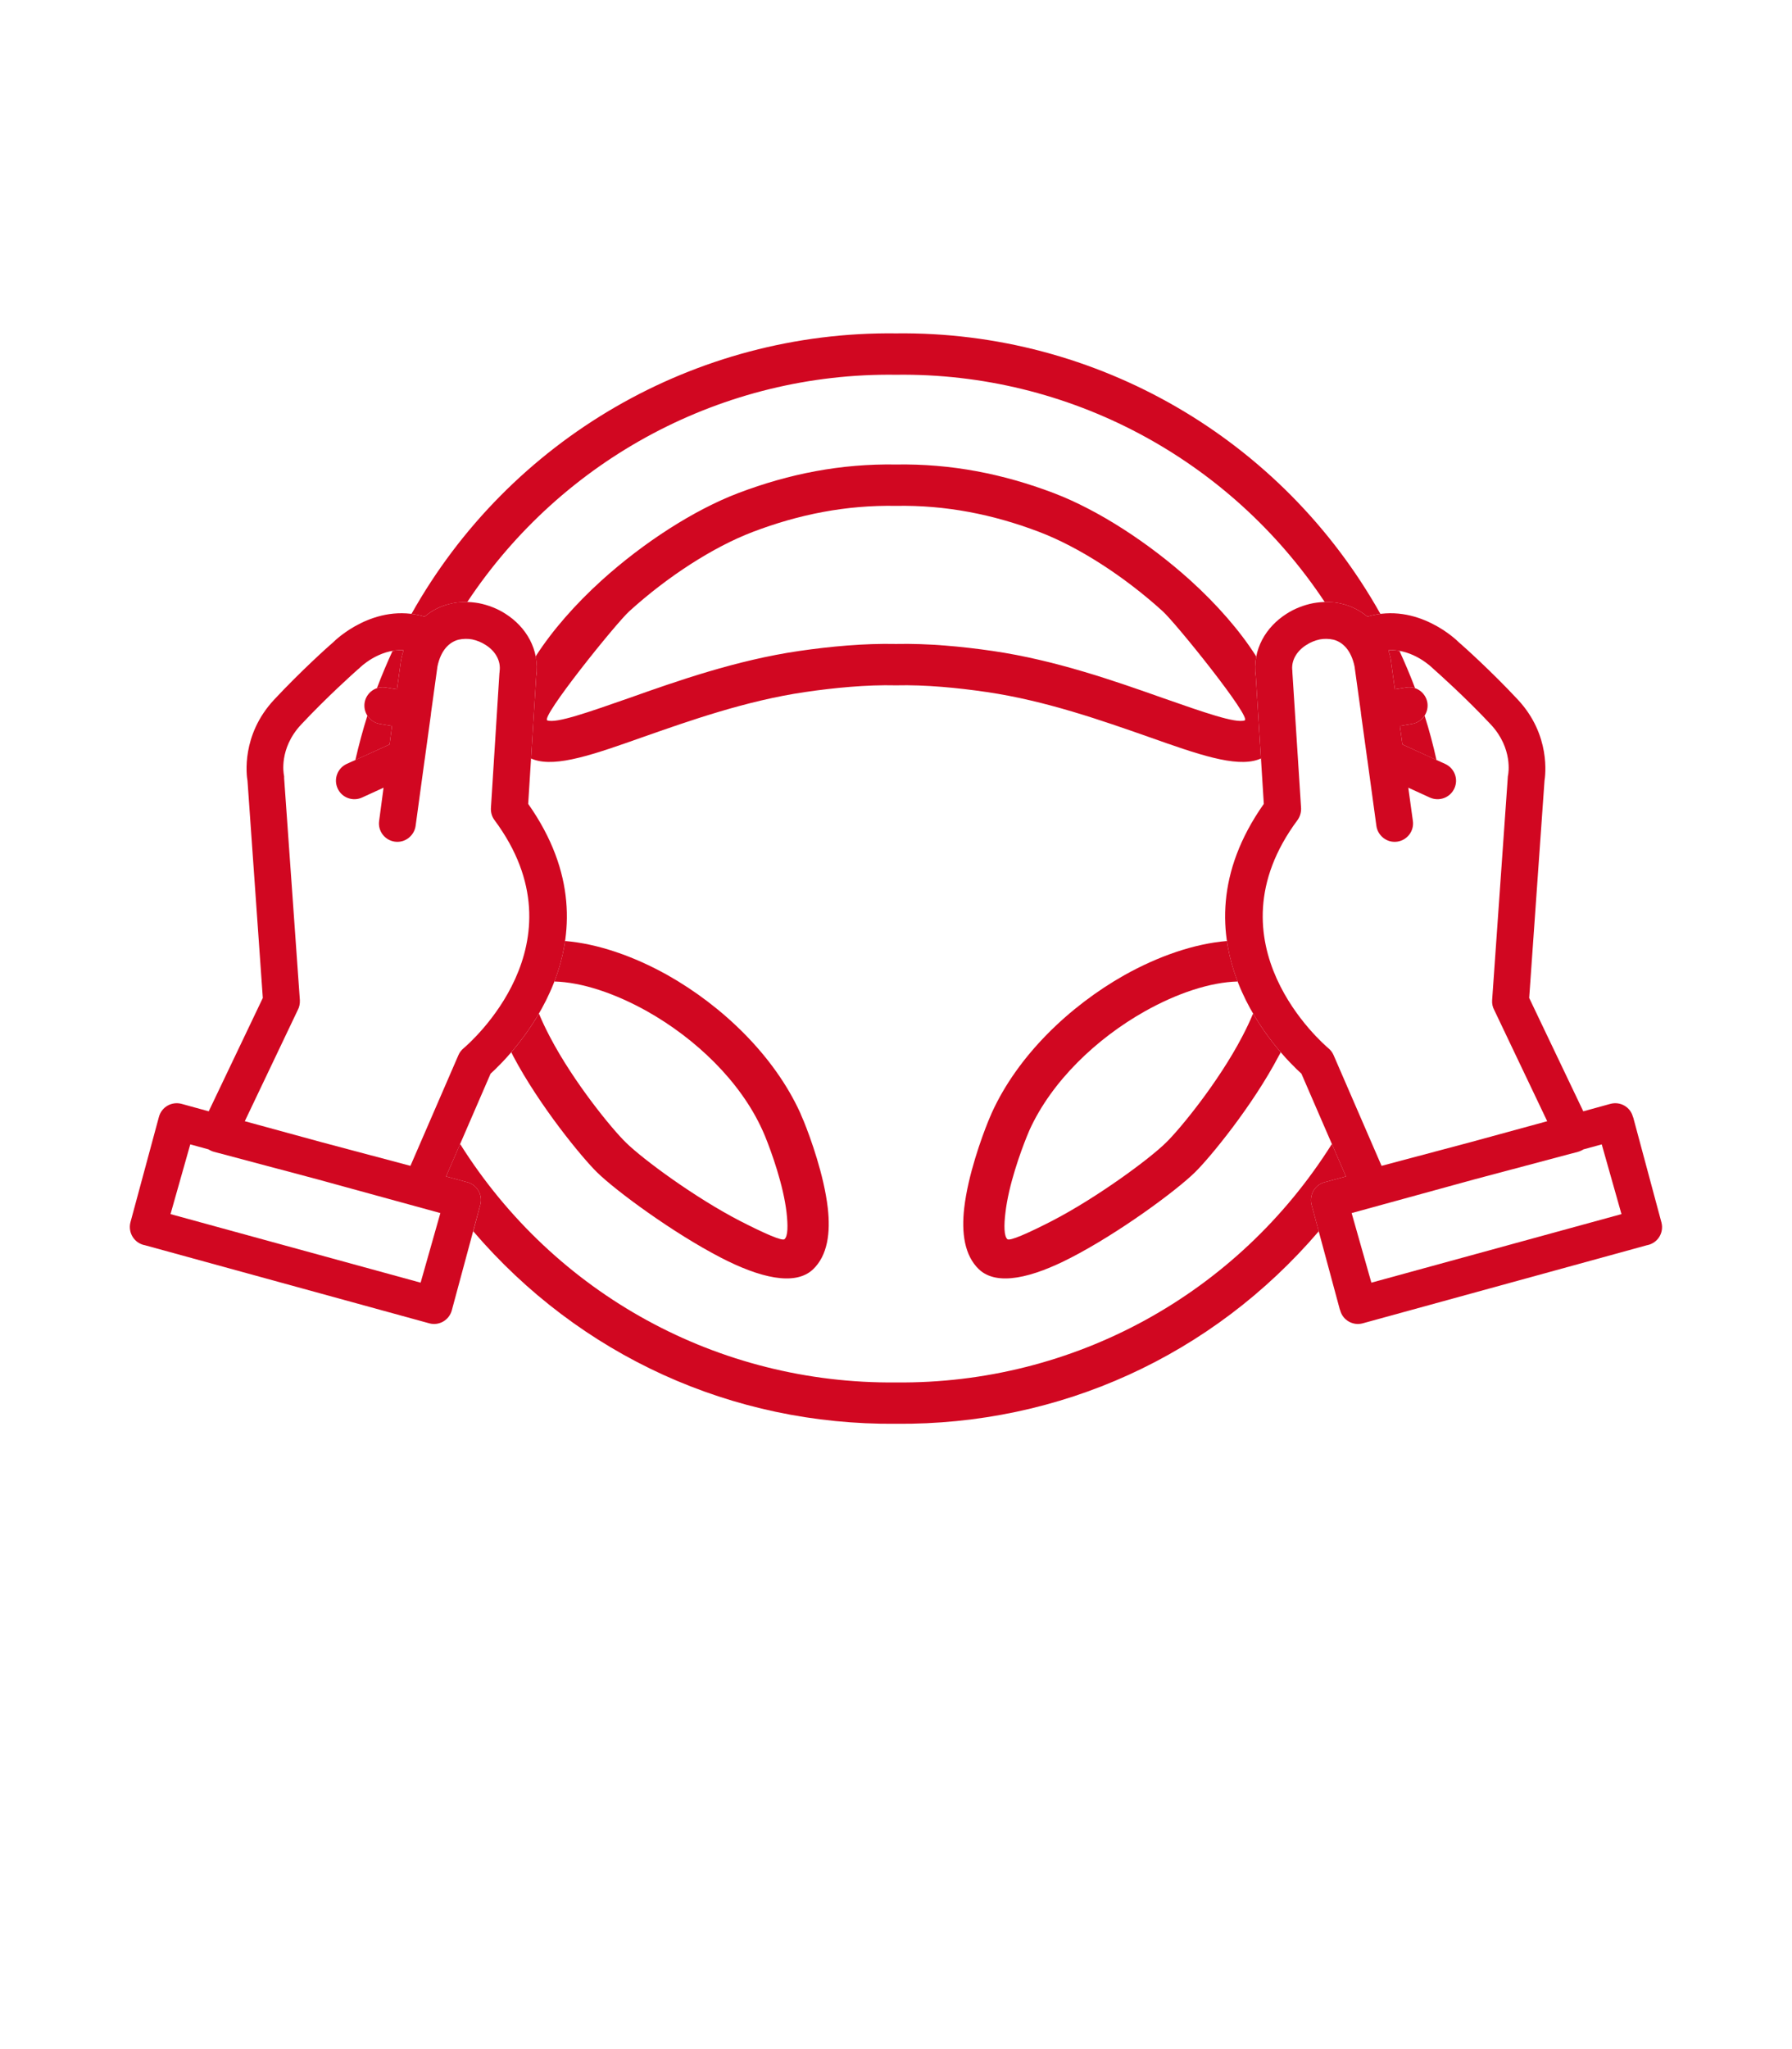 <?xml version="1.0" encoding="UTF-8"?>
<svg xmlns="http://www.w3.org/2000/svg" xmlns:xlink="http://www.w3.org/1999/xlink" width="56" zoomAndPan="magnify" viewBox="0 0 42 55.92" height="64" preserveAspectRatio="xMidYMid meet" version="1.2">
  <defs>
    <clipPath id="5c84f7aa22">
      <path d="M 6 9.023 L 36 9.023 L 36 38.98 L 6 38.98 Z M 6 9.023 "></path>
    </clipPath>
    <clipPath id="219a48734f">
      <path d="M 29 16 L 41.969 16 L 41.969 37 L 29 37 Z M 29 16 "></path>
    </clipPath>
    <clipPath id="7317062085">
      <path d="M 0.031 16 L 13 16 L 13 37 L 0.031 37 Z M 0.031 16 "></path>
    </clipPath>
  </defs>
  <g id="6c33929851">
    <g clip-rule="nonzero" clip-path="url(#5c84f7aa22)">
      <path style=" stroke:none;fill-rule:nonzero;fill:#d10721;fill-opacity:1;" d="M 31.504 28.715 C 31.488 28.75 31.473 28.781 31.453 28.812 C 30.738 30.176 29.574 31.59 29.164 31.992 C 28.641 32.504 27.086 33.648 25.773 34.324 C 24.73 34.863 23.762 35.109 23.266 34.641 C 22.867 34.262 22.785 33.641 22.863 32.965 C 22.965 32.074 23.336 31.047 23.52 30.594 C 23.547 30.527 23.578 30.453 23.613 30.375 C 24.324 28.805 25.738 27.457 27.234 26.613 C 28.168 26.09 29.148 25.754 30.035 25.68 C 30.094 26.074 30.195 26.441 30.328 26.785 C 29.578 26.805 28.672 27.105 27.789 27.602 C 26.48 28.34 25.254 29.5 24.645 30.84 C 24.621 30.895 24.598 30.957 24.57 31.02 C 24.406 31.426 24.074 32.336 23.988 33.094 C 23.945 33.445 23.949 33.73 24.039 33.816 C 24.105 33.879 24.617 33.648 25.258 33.32 C 26.473 32.691 27.902 31.645 28.375 31.18 C 28.746 30.82 29.801 29.539 30.453 28.289 C 30.566 28.074 30.668 27.859 30.75 27.66 C 30.996 28.082 31.266 28.438 31.504 28.715 Z M 10.496 28.715 C 10.512 28.75 10.527 28.781 10.543 28.812 C 11.262 30.176 12.426 31.59 12.836 31.992 C 13.359 32.504 14.914 33.648 16.223 34.324 C 17.266 34.863 18.238 35.109 18.734 34.641 C 19.133 34.262 19.215 33.641 19.137 32.965 C 19.035 32.074 18.664 31.047 18.48 30.594 C 18.449 30.527 18.418 30.453 18.387 30.375 C 17.672 28.805 16.262 27.457 14.766 26.613 C 13.832 26.09 12.852 25.754 11.965 25.68 C 11.906 26.074 11.805 26.441 11.672 26.785 C 12.422 26.805 13.324 27.105 14.211 27.602 C 15.52 28.34 16.746 29.5 17.352 30.84 C 17.379 30.895 17.402 30.957 17.43 31.02 C 17.594 31.426 17.926 32.336 18.012 33.094 C 18.051 33.445 18.051 33.73 17.957 33.816 C 17.895 33.879 17.383 33.648 16.742 33.32 C 15.523 32.691 14.098 31.645 13.625 31.18 C 13.254 30.82 12.199 29.539 11.547 28.289 C 11.434 28.074 11.332 27.859 11.25 27.66 C 11.004 28.082 10.734 28.438 10.496 28.715 Z M 21 13.805 C 22.355 13.781 23.645 14.035 24.91 14.516 C 25.996 14.93 27.238 15.734 28.281 16.68 C 28.641 17.004 30.723 19.59 30.52 19.66 C 30.273 19.746 29.41 19.441 28.281 19.047 C 26.977 18.586 25.355 18.016 23.648 17.766 C 22.789 17.641 21.867 17.555 21 17.574 C 20.129 17.555 19.211 17.641 18.348 17.766 C 16.641 18.016 15.02 18.586 13.719 19.047 C 12.59 19.441 11.727 19.746 11.48 19.66 C 11.277 19.59 13.359 17.004 13.719 16.68 C 14.762 15.734 16.004 14.93 17.09 14.516 C 18.352 14.035 19.645 13.781 21 13.805 Z M 21 12.676 C 19.5 12.652 18.09 12.926 16.691 13.457 C 15.48 13.918 14.102 14.809 12.961 15.84 C 12.242 16.492 11.613 17.207 11.16 17.914 C 11.195 18.086 11.203 18.266 11.176 18.457 L 11.035 20.699 C 11.059 20.711 11.086 20.719 11.113 20.73 C 11.734 20.945 12.758 20.586 14.094 20.113 C 15.352 19.672 16.91 19.121 18.512 18.887 C 19.309 18.77 20.195 18.684 21 18.703 C 21.805 18.684 22.691 18.77 23.484 18.887 C 25.086 19.121 26.648 19.672 27.906 20.113 C 29.242 20.586 30.266 20.945 30.887 20.73 C 30.914 20.719 30.941 20.711 30.965 20.699 L 30.824 18.457 C 30.797 18.266 30.805 18.086 30.836 17.914 C 30.387 17.207 29.758 16.492 29.039 15.84 C 27.895 14.809 26.52 13.918 25.309 13.457 C 23.91 12.926 22.5 12.652 21 12.676 Z M 21 38.855 C 25.473 38.895 29.633 37 32.543 33.602 L 32.344 32.867 C 32.281 32.598 32.445 32.324 32.719 32.258 C 32.723 32.258 32.73 32.258 32.738 32.254 L 33.285 32.105 L 32.902 31.219 C 30.316 35.324 25.848 37.773 21 37.727 C 16.148 37.773 11.68 35.324 9.098 31.219 L 8.715 32.105 L 9.262 32.254 C 9.27 32.258 9.277 32.258 9.281 32.258 C 9.551 32.324 9.719 32.598 9.652 32.867 L 9.457 33.602 C 12.367 37 16.527 38.895 21 38.855 Z M 21 9.098 C 15.52 9.031 10.449 11.977 7.77 16.754 C 7.887 16.766 8.008 16.793 8.129 16.828 C 8.332 16.656 8.566 16.539 8.816 16.48 C 8.973 16.441 9.133 16.426 9.293 16.43 C 11.895 12.508 16.293 10.164 21 10.227 C 25.707 10.164 30.105 12.508 32.707 16.43 C 32.867 16.426 33.027 16.441 33.184 16.48 C 33.43 16.539 33.664 16.656 33.871 16.828 C 33.992 16.793 34.109 16.766 34.227 16.754 C 31.547 11.977 26.48 9.031 21 9.098 Z M 7.254 17.762 C 7.102 18.094 6.957 18.434 6.828 18.777 C 6.906 18.754 6.992 18.746 7.078 18.762 L 7.375 18.812 L 7.48 18.047 C 7.484 18.023 7.488 18.004 7.492 17.98 C 7.508 17.898 7.531 17.82 7.555 17.742 C 7.449 17.738 7.348 17.746 7.254 17.762 Z M 6.566 19.531 C 6.441 19.926 6.332 20.332 6.238 20.742 L 7.172 20.316 L 7.238 19.812 L 6.898 19.754 C 6.758 19.727 6.641 19.645 6.566 19.531 Z M 34.746 17.762 C 34.898 18.094 35.043 18.434 35.172 18.777 C 35.094 18.754 35.008 18.746 34.922 18.762 L 34.621 18.812 L 34.516 18.047 C 34.516 18.023 34.512 18.004 34.508 17.98 C 34.488 17.898 34.469 17.82 34.445 17.742 C 34.551 17.738 34.648 17.746 34.746 17.762 Z M 35.434 19.531 C 35.559 19.926 35.668 20.332 35.758 20.742 L 34.828 20.316 L 34.758 19.812 L 35.098 19.754 C 35.242 19.727 35.359 19.645 35.434 19.531 Z M 35.434 19.531 "></path>
    </g>
    <g clip-rule="nonzero" clip-path="url(#219a48734f)">
      <path style=" stroke:none;fill-rule:nonzero;fill:#d10721;fill-opacity:1;" d="M 40.27 31.23 L 40.809 33.133 L 33.98 35.004 L 33.441 33.105 L 36.797 32.184 L 39.633 31.43 C 39.66 31.422 39.691 31.41 39.719 31.395 C 39.738 31.387 39.754 31.379 39.77 31.367 Z M 33.867 20.715 C 33.867 20.723 33.867 20.73 33.871 20.738 L 34.117 22.539 C 34.156 22.812 34.41 23.008 34.684 22.969 C 34.961 22.93 35.152 22.676 35.113 22.402 L 34.988 21.496 L 35.578 21.766 C 35.832 21.879 36.129 21.77 36.246 21.516 C 36.363 21.262 36.25 20.965 35.996 20.848 L 34.828 20.316 L 34.758 19.812 L 35.098 19.754 C 35.371 19.703 35.555 19.441 35.508 19.168 C 35.457 18.895 35.195 18.711 34.922 18.762 L 34.621 18.812 L 34.516 18.047 C 34.516 18.023 34.512 18.004 34.508 17.98 C 34.488 17.898 34.469 17.82 34.445 17.742 C 35.129 17.707 35.648 18.23 35.652 18.234 C 35.668 18.246 35.68 18.262 35.695 18.273 C 35.824 18.387 36.547 19.031 37.246 19.777 C 37.855 20.434 37.715 21.133 37.715 21.137 C 37.707 21.172 37.703 21.207 37.703 21.238 L 37.277 27.297 C 37.27 27.395 37.293 27.488 37.336 27.566 L 38.781 30.598 L 36.68 31.172 L 34.258 31.816 L 32.949 28.797 C 32.918 28.723 32.867 28.656 32.809 28.609 C 32.672 28.492 29.465 25.746 31.961 22.383 C 32.039 22.277 32.07 22.148 32.059 22.027 L 31.824 18.363 C 31.824 18.352 31.824 18.34 31.82 18.324 L 31.824 18.324 C 31.777 18.023 31.953 17.758 32.203 17.602 C 32.316 17.527 32.445 17.477 32.574 17.449 C 32.699 17.426 32.824 17.43 32.945 17.457 C 33.199 17.523 33.426 17.742 33.52 18.184 L 33.695 19.449 C 33.695 19.465 33.695 19.477 33.699 19.492 C 33.699 19.492 33.699 19.492 33.699 19.496 Z M 36.359 17.52 C 36.32 17.48 35.242 16.422 33.871 16.828 C 33.664 16.656 33.43 16.539 33.184 16.48 C 32.926 16.414 32.652 16.414 32.391 16.461 C 32.133 16.512 31.883 16.609 31.664 16.75 C 31.105 17.105 30.723 17.723 30.824 18.457 L 31.043 21.938 C 28.395 25.695 31.488 28.773 32.07 29.301 L 33.285 32.105 L 32.738 32.254 C 32.73 32.258 32.723 32.258 32.719 32.258 C 32.445 32.324 32.281 32.598 32.344 32.867 L 33.121 35.746 L 33.125 35.746 C 33.125 35.75 33.125 35.754 33.129 35.762 C 33.199 36.027 33.477 36.188 33.746 36.113 L 41.512 33.98 C 41.52 33.98 41.527 33.98 41.531 33.977 C 41.805 33.91 41.969 33.641 41.902 33.367 L 41.129 30.492 L 41.125 30.492 C 41.125 30.488 41.125 30.48 41.121 30.477 C 41.051 30.207 40.773 30.051 40.504 30.125 L 39.766 30.328 L 38.289 27.234 L 38.707 21.309 C 38.73 21.164 38.883 20.062 37.98 19.094 C 37.25 18.312 36.5 17.641 36.359 17.52 Z M 36.359 17.52 "></path>
    </g>
    <g clip-rule="nonzero" clip-path="url(#7317062085)">
      <path style=" stroke:none;fill-rule:nonzero;fill:#d10721;fill-opacity:1;" d="M 1.73 31.23 L 1.191 33.133 L 8.02 35.004 L 8.559 33.105 L 5.203 32.184 L 2.367 31.43 C 2.336 31.422 2.309 31.41 2.281 31.395 C 2.262 31.387 2.246 31.379 2.23 31.367 Z M 8.133 20.715 C 8.133 20.723 8.129 20.73 8.129 20.738 L 7.883 22.539 C 7.844 22.812 7.59 23.008 7.316 22.969 C 7.039 22.93 6.848 22.676 6.887 22.402 L 7.008 21.496 L 6.418 21.766 C 6.168 21.879 5.867 21.77 5.754 21.516 C 5.637 21.262 5.75 20.965 6 20.848 L 7.172 20.316 L 7.238 19.812 L 6.898 19.754 C 6.625 19.703 6.445 19.441 6.492 19.168 C 6.543 18.895 6.805 18.711 7.078 18.762 L 7.375 18.812 L 7.48 18.047 C 7.484 18.023 7.488 18.004 7.492 17.98 C 7.508 17.898 7.531 17.82 7.555 17.742 C 6.867 17.707 6.348 18.23 6.348 18.234 C 6.332 18.246 6.316 18.262 6.301 18.273 C 6.172 18.387 5.453 19.031 4.754 19.777 C 4.141 20.434 4.285 21.133 4.285 21.137 C 4.293 21.172 4.297 21.207 4.293 21.238 L 4.723 27.297 C 4.727 27.395 4.707 27.488 4.664 27.566 L 3.219 30.598 L 5.32 31.172 L 7.742 31.816 L 9.051 28.797 C 9.082 28.723 9.133 28.656 9.191 28.609 C 9.328 28.492 12.535 25.746 10.039 22.383 C 9.957 22.277 9.93 22.148 9.941 22.027 L 10.172 18.363 C 10.176 18.352 10.176 18.34 10.176 18.324 C 10.219 18.023 10.047 17.758 9.797 17.602 C 9.684 17.527 9.555 17.477 9.426 17.449 C 9.301 17.426 9.176 17.43 9.055 17.457 C 8.801 17.523 8.574 17.742 8.48 18.184 L 8.305 19.449 C 8.305 19.465 8.301 19.477 8.301 19.492 C 8.301 19.492 8.301 19.492 8.301 19.496 Z M 5.641 17.52 C 5.68 17.48 6.758 16.422 8.129 16.828 C 8.332 16.656 8.566 16.539 8.816 16.48 C 9.074 16.414 9.348 16.414 9.609 16.461 C 9.867 16.512 10.117 16.609 10.336 16.75 C 10.895 17.105 11.277 17.723 11.176 18.457 L 10.957 21.938 C 13.605 25.695 10.512 28.773 9.93 29.301 L 8.715 32.105 L 9.262 32.254 C 9.27 32.258 9.277 32.258 9.281 32.258 C 9.551 32.324 9.719 32.598 9.652 32.867 L 8.875 35.746 C 8.875 35.75 8.875 35.754 8.871 35.762 C 8.797 36.027 8.523 36.188 8.254 36.113 L 0.484 33.98 C 0.48 33.98 0.473 33.98 0.465 33.977 C 0.195 33.91 0.031 33.641 0.094 33.367 L 0.871 30.492 C 0.875 30.488 0.875 30.48 0.875 30.477 C 0.949 30.207 1.227 30.051 1.496 30.125 L 2.234 30.328 L 3.711 27.234 L 3.293 21.309 C 3.266 21.164 3.117 20.062 4.02 19.094 C 4.75 18.312 5.5 17.641 5.641 17.52 Z M 5.641 17.52 "></path>
    </g>
  </g>
</svg>
